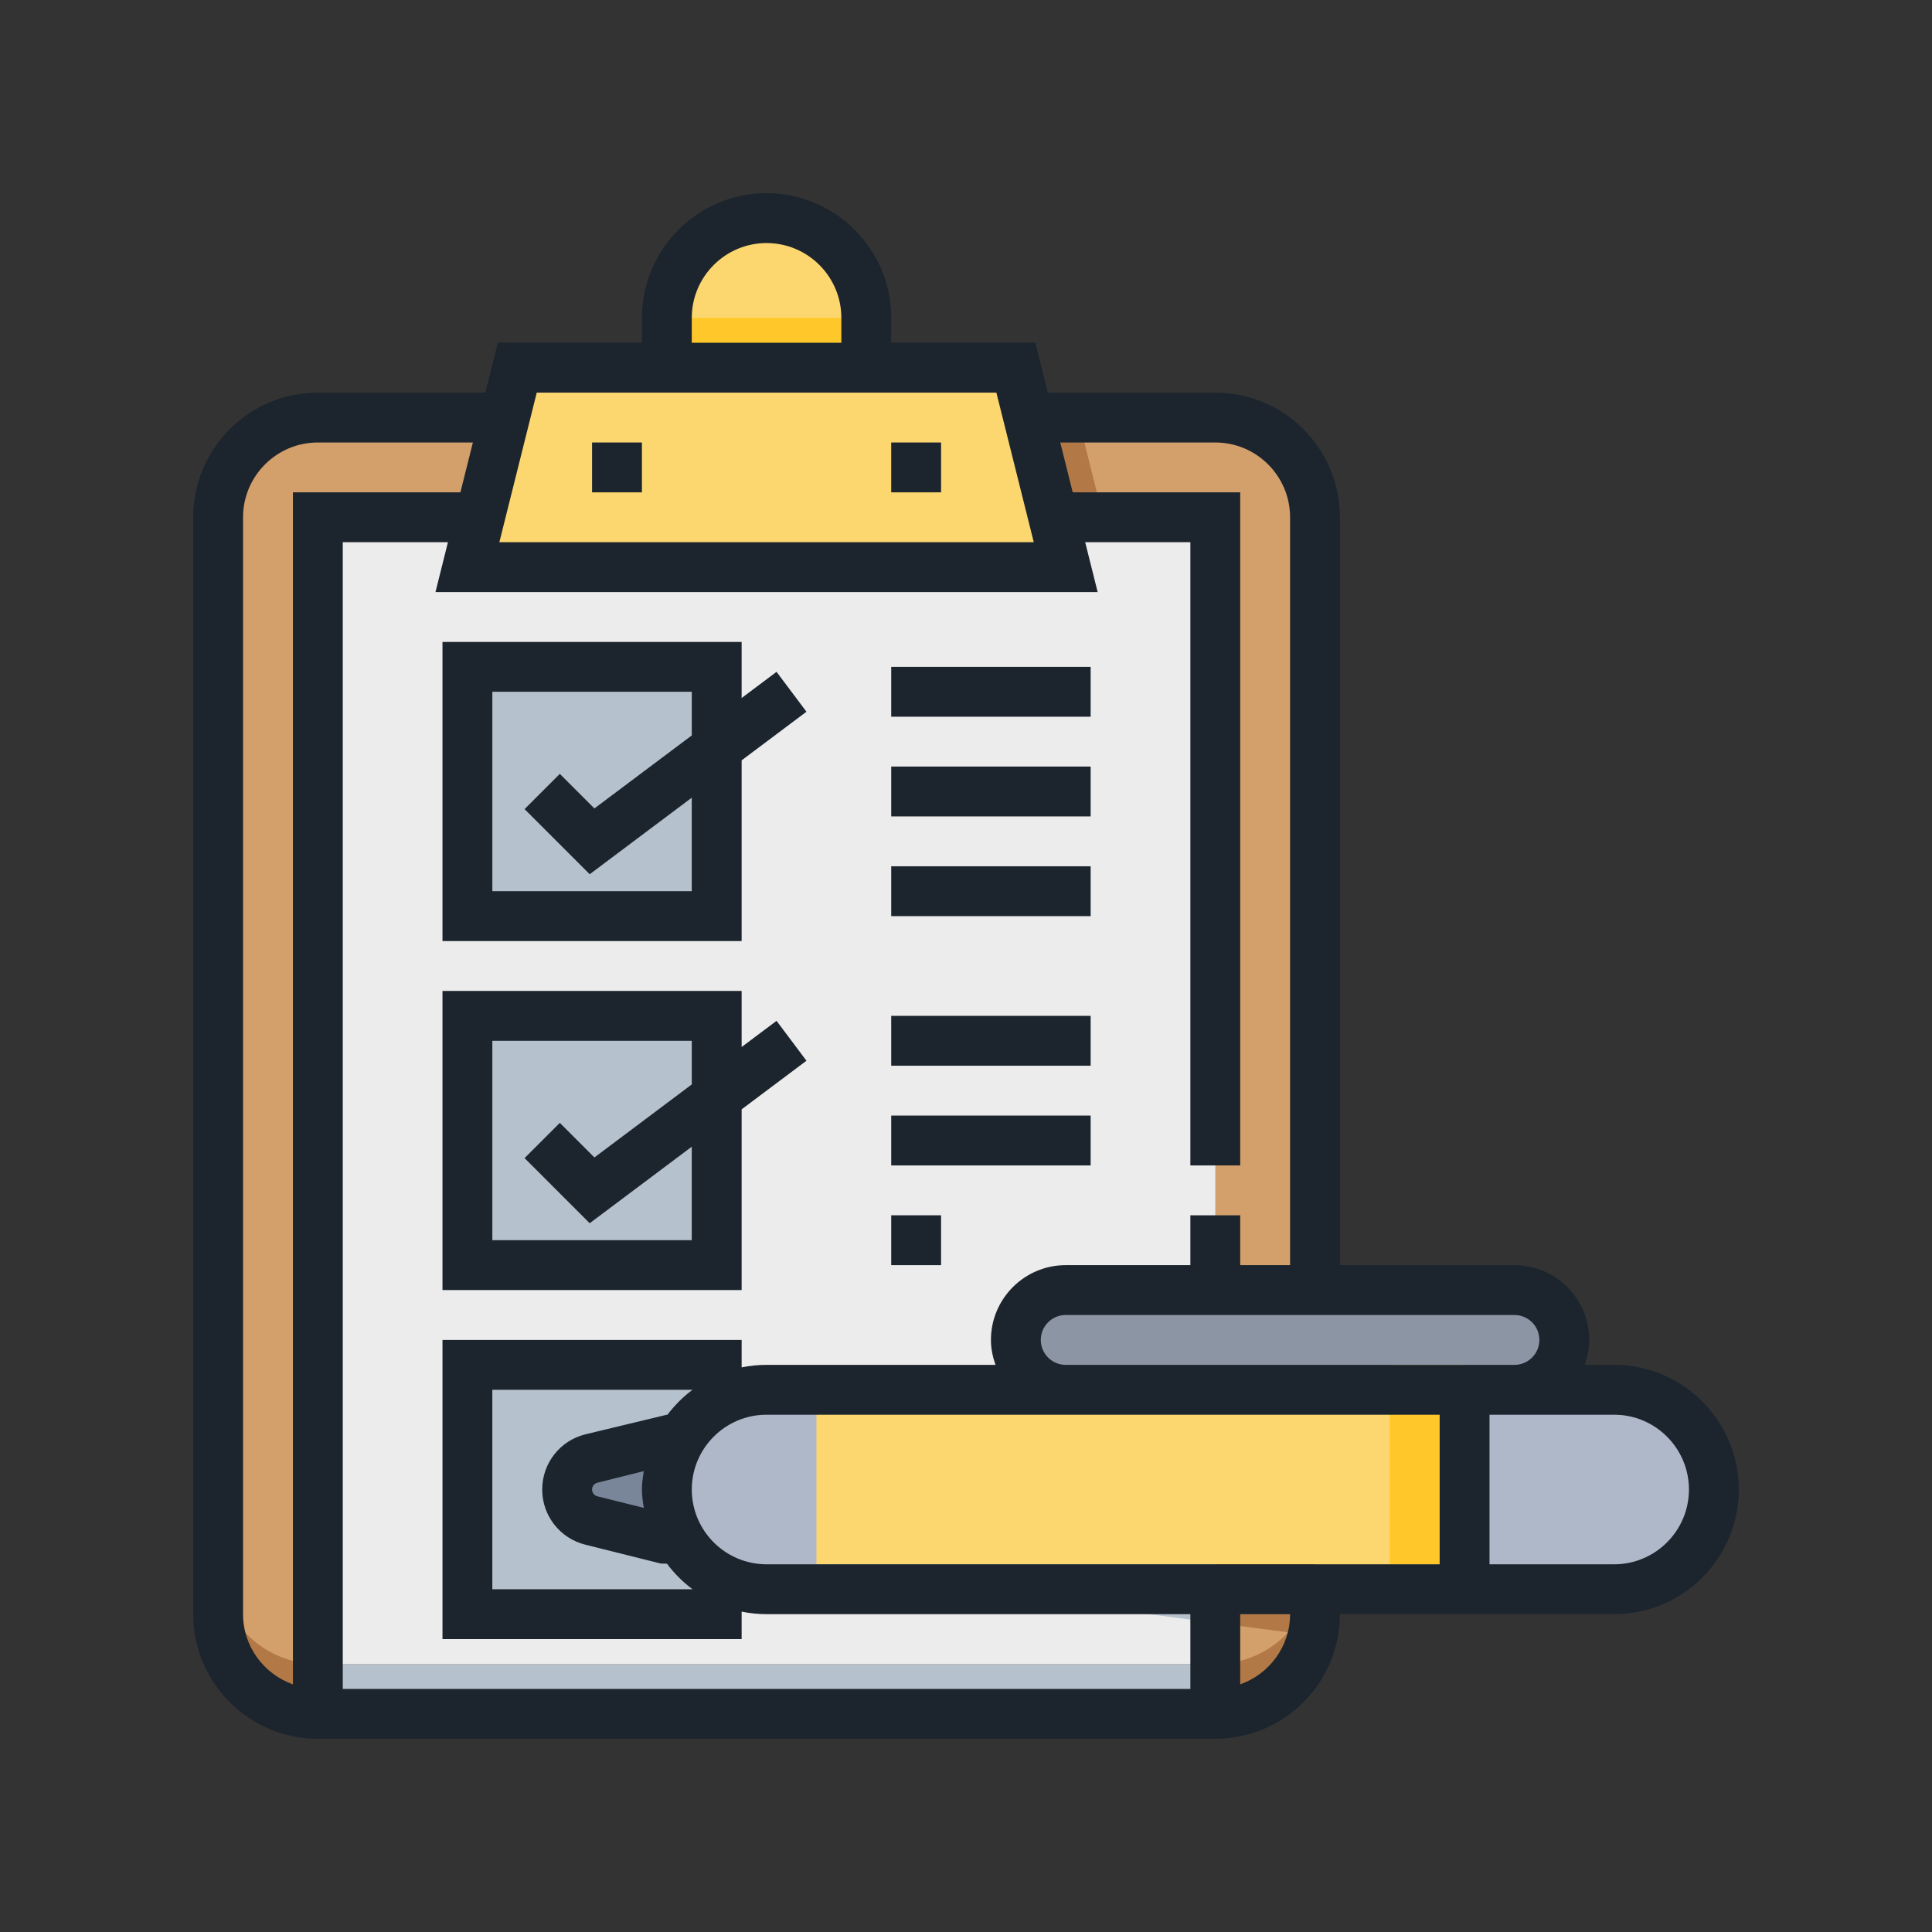<svg xmlns="http://www.w3.org/2000/svg" id="Layer_1" data-name="Layer 1" viewBox="0 0 620 620"><rect x="0" y="0" width="620" height="620" fill="#333333" stroke="none"/><defs><style>      .cls-1 {        fill: #798699;      }      .cls-2 {        fill: #8c95a4;      }      .cls-3 {        fill: #b27946;      }      .cls-4 {        fill: #ffc729;      }      .cls-5 {        fill: #d3a06c;      }      .cls-6 {        fill: #b6c1ce;      }      .cls-7 {        fill: #1c252d;      }      .cls-8 {        fill: #fcd770;      }      .cls-9 {        fill: #afb8c9;      }      .cls-10 {        fill: #ececec;      }    </style></defs><path class="cls-5" d="M334.17,134h55.83c17.67,0,32,14.33,32,32v352c0,17.67-14.33,32-32,32H102c-17.67,0-32-14.33-32-32V166c0-17.67,14.33-32,32-32h232.17Z"></path><polygon class="cls-10" points="102 166 102 550 390 550 390 510 390 414 390 166 102 166"></polygon><path class="cls-3" d="M390,534H102c-17.67,0-32-14.33-32-32v16c0,17.67,14.33,32,32,32h288c17.67,0,32-14.33,32-32v-16c0,17.67-14.33,32-32,32Z"></path><polygon class="cls-6" points="150 438 150 518 230 518 230 510 230 446 230 438 150 438"></polygon><path class="cls-1" d="M189.85,487.57l32.15,6.43v-32l-32.15,6.43c-4.57.91-7.85,4.92-7.85,9.57h0c0,4.65,3.28,8.66,7.85,9.57Z"></path><rect class="cls-6" x="102" y="534" width="288" height="16"></rect><polygon class="cls-3" points="354 166 346 134 326.17 134 178 134 170 166 334 166 354 166"></polygon><path class="cls-8" d="M326,118h-48v-16c0-17.67-14.33-32-32-32s-32,14.33-32,32v16h-48l-16,64h192l-16-64Z"></path><path class="cls-2" d="M342,414h144c8.84,0,16,7.16,16,16h0c0,8.84-7.16,16-16,16h-144c-8.84,0-16-7.16-16-16h0c0-8.84,7.16-16,16-16Z"></path><path class="cls-9" d="M246,446h272c17.67,0,32,14.33,32,32h0c0,17.67-14.33,32-32,32H246c-17.67,0-32-14.33-32-32h0c0-17.67,14.33-32,32-32Z"></path><g><rect class="cls-6" x="150" y="326" width="80" height="80"></rect><rect class="cls-6" x="150" y="214" width="80" height="80"></rect></g><rect class="cls-4" x="214" y="102" width="64" height="16"></rect><rect class="cls-8" x="262" y="446" width="208" height="64"></rect><rect class="cls-4" x="446" y="438" width="24" height="64"></rect><path class="cls-3" d="M390,502v18.78l31.22,4.07c.49-2.22.78-4.5.78-6.86v-16h-32Z"></path><polygon class="cls-6" points="390 502 246 502 390 520.78 390 510 390 502"></polygon><path class="cls-7" d="M518,438h-9.47c.9-2.51,1.47-5.18,1.47-8,0-13.23-10.77-24-24-24h-56v-240c0-22.06-17.94-40-40-40h-53.75l-4-16h-46.25v-8c0-22.06-17.94-40-40-40s-40,17.94-40,40v8h-46.25l-4,16h-53.75c-22.06,0-40,17.94-40,40v352c0,22.06,17.94,40,40,40h288c22.06,0,40-17.94,40-40h88c22.06,0,40-17.94,40-40s-17.94-40-40-40ZM494,430c0,4.42-3.59,8-8,8h-144c-4.41,0-8-3.58-8-8s3.59-8,8-8h144c4.41,0,8,3.58,8,8ZM246,502c-13.23,0-24-10.77-24-24s10.77-24,24-24h216v48h-216ZM206.6,483.9l-14.9-3.72c-1.01-.26-1.7-1.15-1.7-2.18s.7-1.93,1.7-2.18l14.9-3.72c-.3,1.94-.6,3.87-.6,5.9s.3,3.96.6,5.9ZM214.21,454h-.21l-26.18,6.3c-8.14,2.03-13.82,9.31-13.82,17.7s5.68,15.66,13.82,17.7l24.24,6.06,1.98.05c2.33,3.12,5.08,5.87,8.2,8.19h-64.25v-64h64.25c-3.06,2.27-5.74,4.97-8.04,8ZM222,102c0-13.23,10.77-24,24-24s24,10.77,24,24v8h-48v-8ZM172.25,126h147.5l12,48h-171.5l12-48ZM352.25,190l-4-16h33.75v200h16v-216h-53.75l-4-16h49.75c13.23,0,24,10.77,24,24v240h-16v-16h-16v16h-40c-13.23,0-24,10.77-24,24,0,2.82.58,5.49,1.47,8h-73.47c-2.74,0-5.42.28-8,.81v-8.81h-96v96h96v-8.81c2.58.53,5.26.81,8,.81h136v24H110V174h33.75l-4,16h212.5ZM78,518V166c0-13.23,10.77-24,24-24h49.75l-4,16h-53.75v382.53c-9.29-3.31-16-12.11-16-22.53ZM398,540.53v-22.53h16c0,10.42-6.71,19.22-16,22.53ZM518,502h-40v-48h40c13.23,0,24,10.77,24,24s-10.77,24-24,24Z"></path><path class="cls-7" d="M238,356l20.8-15.6-9.6-12.8-11.2,8.4v-18h-96v96h96v-58ZM158,398v-64h64v14l-31.25,23.44-11.1-11.1-11.31,11.31,20.9,20.9,32.75-24.56v30h-64Z"></path><path class="cls-7" d="M238,244l20.8-15.6-9.6-12.8-11.2,8.4v-18h-96v96h96v-58ZM158,286v-64h64v14l-31.25,23.44-11.1-11.1-11.31,11.31,20.9,20.9,32.75-24.56v30h-64Z"></path><rect class="cls-7" x="286" y="214" width="64" height="16"></rect><rect class="cls-7" x="286" y="246" width="64" height="16"></rect><rect class="cls-7" x="286" y="278" width="64" height="16"></rect><rect class="cls-7" x="286" y="326" width="64" height="16"></rect><rect class="cls-7" x="286" y="358" width="64" height="16"></rect><rect class="cls-7" x="286" y="390" width="16" height="16"></rect><rect class="cls-7" x="190" y="142" width="16" height="16"></rect><rect class="cls-7" x="286" y="142" width="16" height="16"></rect></svg>